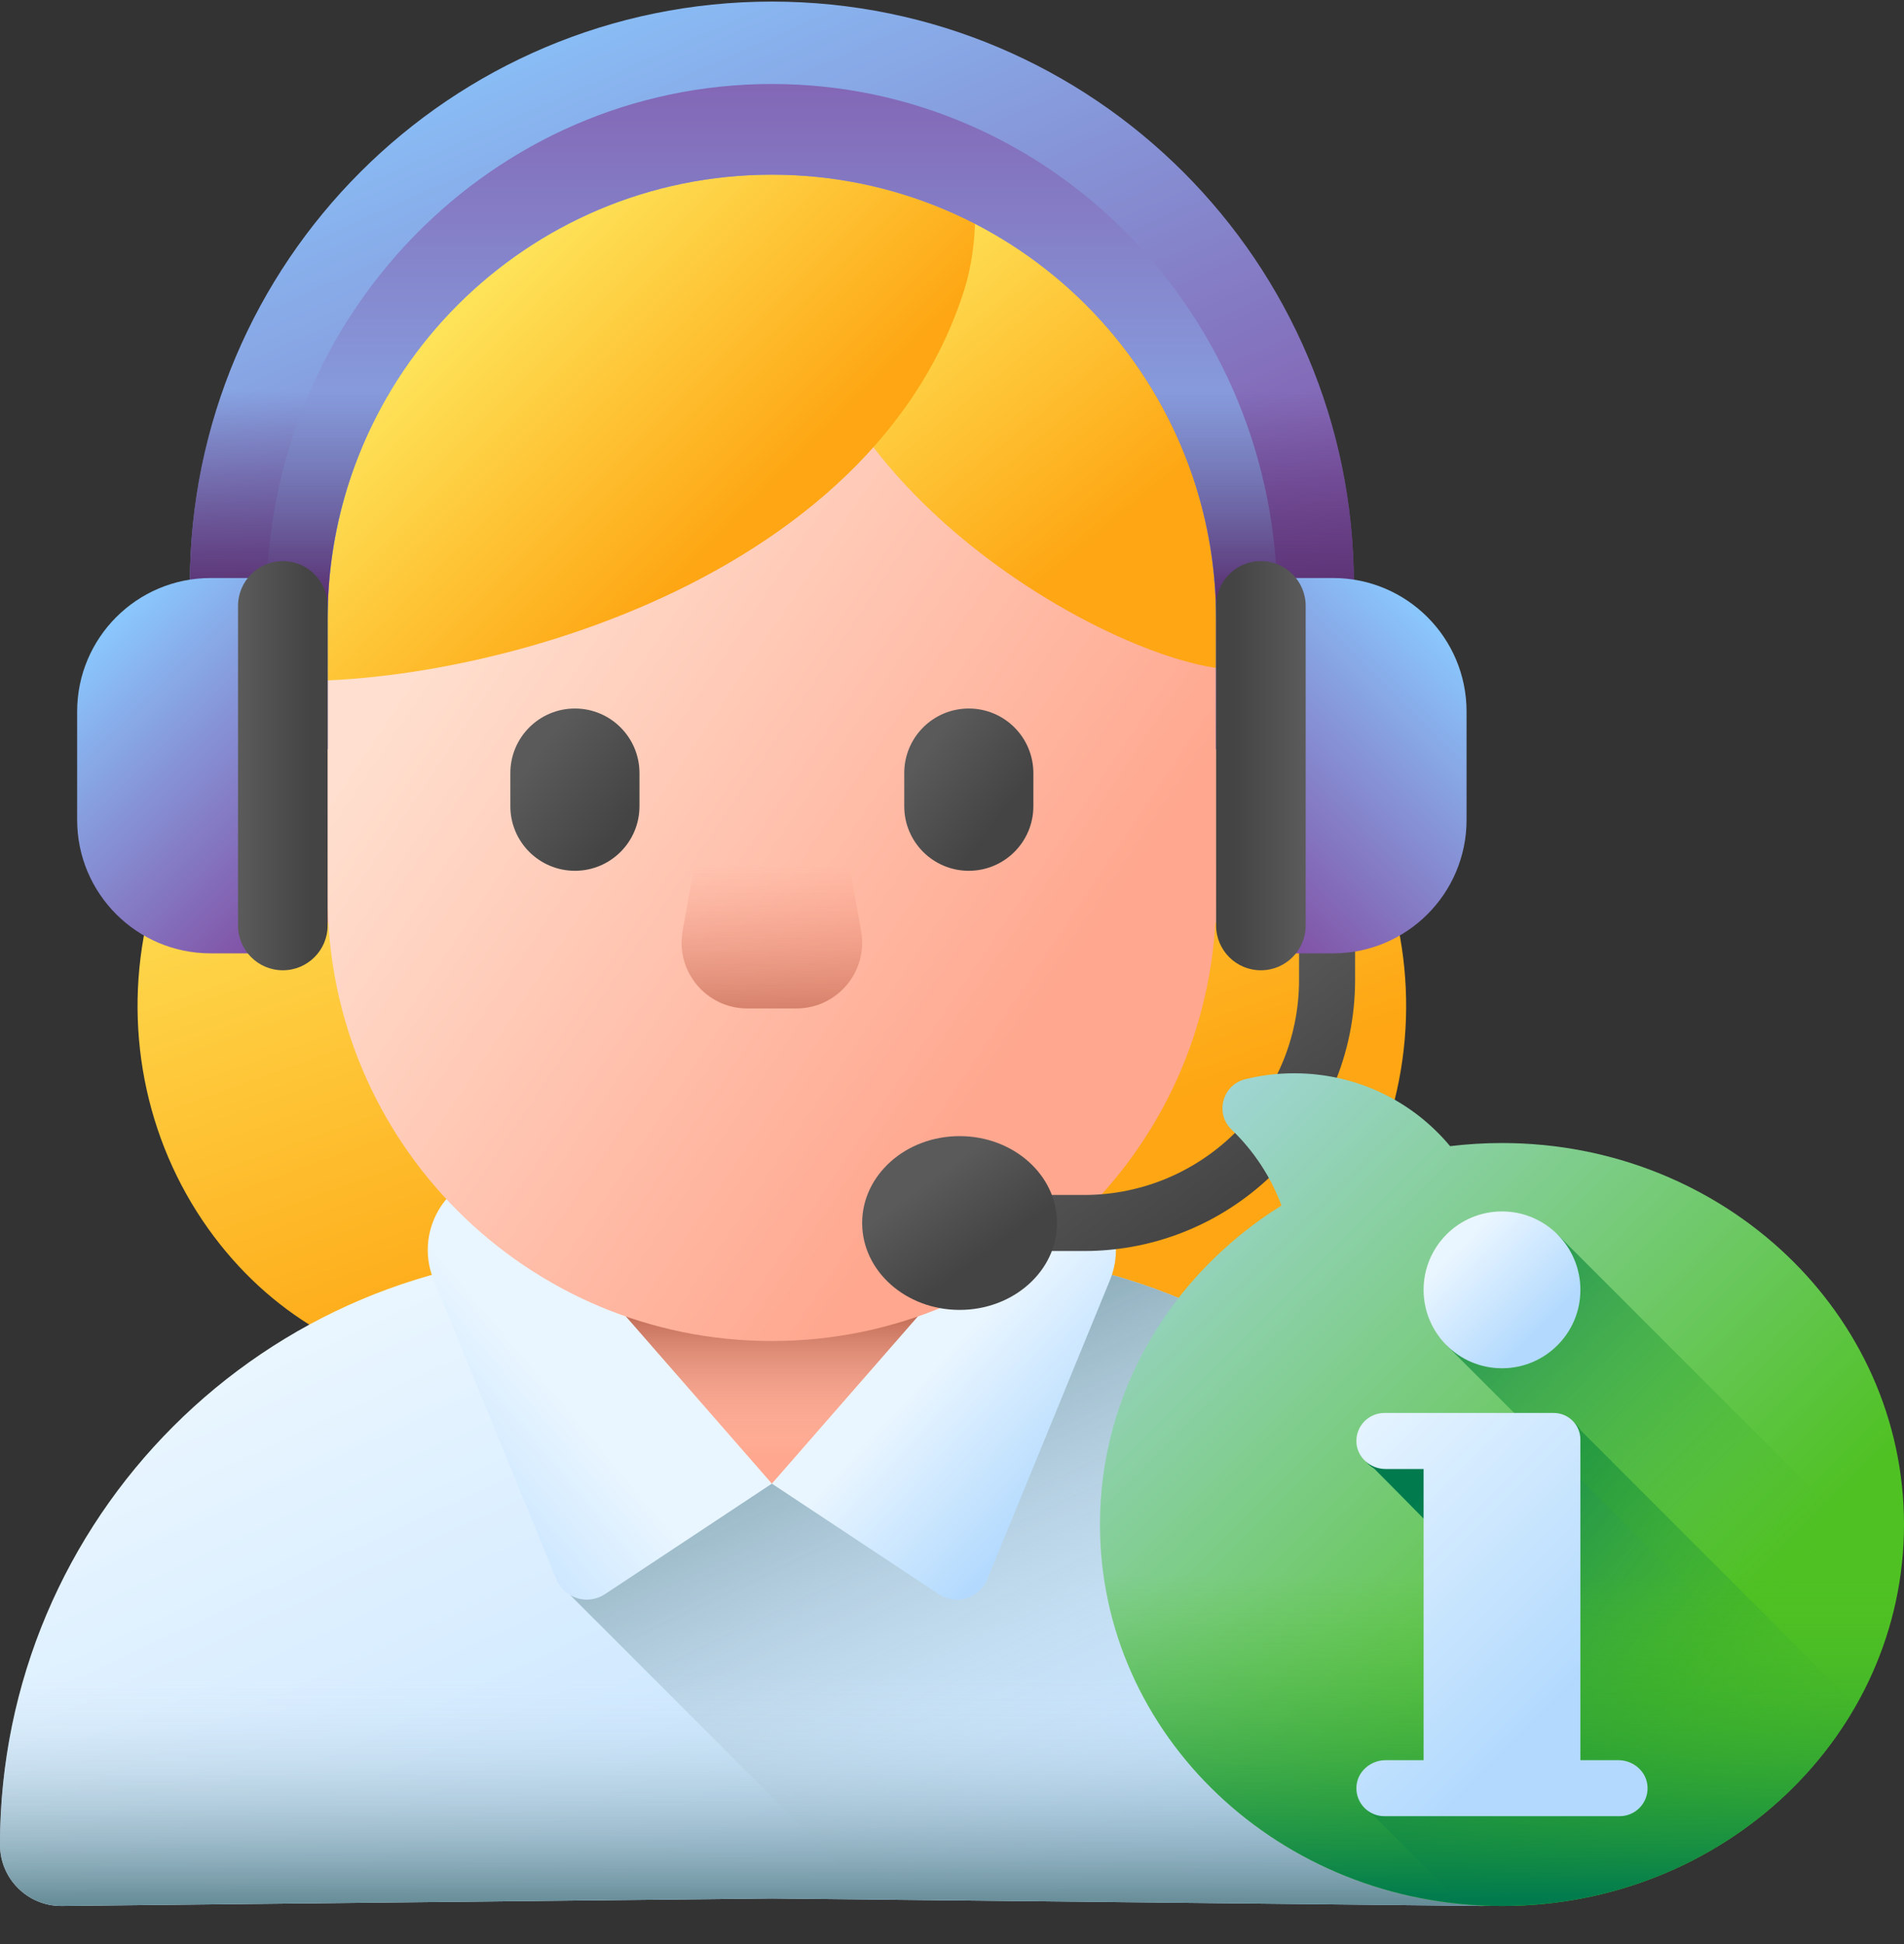 <svg width="48" height="49" viewBox="0 0 48 49" fill="none" xmlns="http://www.w3.org/2000/svg">
<rect x="0" y="0" width="48" height="49" fill="#333333" stroke="none"/>
<g clip-path="url(#clip0_241_7301)">
<path d="M32.291 17.164H6.625C5.022 19.245 4.016 21.403 3.622 23.614C3.128 26.386 3.833 29.215 5.557 31.377C7.152 33.38 9.414 34.55 11.924 34.672C12.072 34.679 26.845 34.679 26.993 34.672C29.503 34.55 31.765 33.38 33.361 31.377C35.084 29.215 35.789 26.385 35.295 23.613C34.901 21.403 33.894 19.245 32.291 17.164Z" fill="url(#paint0_linear_241_7301)"/>
<path d="M37.373 48.04L19.459 47.852L1.544 48.04C0.691 48.04 0 47.349 0 46.497C0 38.26 6.677 31.583 14.914 31.583H24.003C32.24 31.583 38.917 38.26 38.917 46.496C38.917 47.349 38.226 48.04 37.373 48.04Z" fill="url(#paint1_linear_241_7301)"/>
<path d="M24.003 31.583H14.914C14.735 31.583 14.557 31.587 14.38 31.593V40.209L22.05 47.879L37.373 48.04C38.226 48.04 38.917 47.349 38.917 46.497C38.917 38.26 32.24 31.583 24.003 31.583Z" fill="url(#paint2_linear_241_7301)"/>
<path d="M0 46.496C0 47.349 0.691 48.04 1.544 48.04L19.459 47.852L37.373 48.04C38.226 48.04 38.917 47.349 38.917 46.496C38.917 44.293 38.439 42.202 37.581 40.319H1.336C0.478 42.202 0 44.293 0 46.496Z" fill="url(#paint3_linear_241_7301)"/>
<path d="M19.459 37.395C21.878 37.395 23.839 35.434 23.839 33.015C23.839 30.596 21.878 28.635 19.459 28.635C17.039 28.635 15.078 30.596 15.078 33.015C15.078 35.434 17.039 37.395 19.459 37.395Z" fill="url(#paint4_linear_241_7301)"/>
<path d="M19.459 37.395C21.878 37.395 23.839 35.434 23.839 33.015C23.839 30.596 21.878 28.635 19.459 28.635C17.039 28.635 15.078 30.596 15.078 33.015C15.078 35.434 17.039 37.395 19.459 37.395Z" fill="url(#paint5_linear_241_7301)"/>
<path d="M19.459 37.395L12.547 29.481L12.13 29.624C11.047 29.995 10.499 31.201 10.933 32.26L14.026 39.804C14.224 40.288 14.815 40.469 15.251 40.181L19.459 37.395Z" fill="url(#paint6_linear_241_7301)"/>
<path d="M19.459 37.395L26.37 29.481L26.787 29.624C27.87 29.995 28.418 31.201 27.984 32.26L24.891 39.804C24.693 40.288 24.102 40.469 23.666 40.181L19.459 37.395Z" fill="url(#paint7_linear_241_7301)"/>
<path d="M5.461 19.538C5.461 17.707 6.732 16.173 8.44 15.77C8.897 15.662 9.333 16.015 9.333 16.484V22.592C9.333 23.061 8.897 23.414 8.44 23.306C6.732 22.903 5.461 21.369 5.461 19.538Z" fill="url(#paint8_linear_241_7301)"/>
<path d="M33.456 19.538C33.456 17.707 32.184 16.173 30.477 15.77C30.02 15.662 29.584 16.015 29.584 16.484V22.592C29.584 23.061 30.02 23.414 30.477 23.306C32.184 22.903 33.456 21.369 33.456 19.538Z" fill="url(#paint9_linear_241_7301)"/>
<path d="M19.458 33.801C13.273 33.801 8.259 28.787 8.259 22.601V16.858C8.259 10.672 13.273 5.658 19.458 5.658C25.644 5.658 30.658 10.672 30.658 16.858V22.601C30.658 28.787 25.644 33.801 19.458 33.801Z" fill="url(#paint10_linear_241_7301)"/>
<path d="M20.077 25.418H18.84C17.808 25.418 17.028 24.486 17.208 23.471L17.918 19.483H20.999L21.709 23.471C21.889 24.486 21.108 25.418 20.077 25.418Z" fill="url(#paint11_linear_241_7301)"/>
<path d="M14.494 21.948C13.595 21.948 12.866 21.22 12.866 20.321V19.486C12.866 18.587 13.595 17.858 14.494 17.858C15.393 17.858 16.121 18.587 16.121 19.486V20.321C16.121 21.22 15.393 21.948 14.494 21.948Z" fill="url(#paint12_linear_241_7301)"/>
<path d="M24.423 21.948C23.524 21.948 22.796 21.22 22.796 20.321V19.486C22.796 18.587 23.524 17.858 24.423 17.858C25.322 17.858 26.051 18.587 26.051 19.486V20.321C26.051 21.22 25.322 21.948 24.423 21.948Z" fill="url(#paint13_linear_241_7301)"/>
<path d="M19.998 5.734C20.02 3.973 21.268 2.449 22.999 2.121C24.399 1.857 35.371 13.925 31.846 16.703C30.381 17.858 19.908 13.061 19.998 5.734Z" fill="url(#paint14_linear_241_7301)"/>
<path d="M24.306 7.314C25.029 5.038 24.372 1.385 21.984 1.385C4.77 1.385 5.32 16.987 6.289 17.098C10.867 17.622 21.824 15.13 24.306 7.314Z" fill="url(#paint15_linear_241_7301)"/>
<path d="M8.259 18.879V15.602C8.259 9.417 13.273 4.402 19.458 4.402C25.644 4.402 30.658 9.417 30.658 15.602V18.879H34.13V14.712C34.13 6.609 27.561 0.04 19.458 0.04C11.355 0.04 4.787 6.609 4.787 14.712V18.879H8.259Z" fill="url(#paint16_linear_241_7301)"/>
<path d="M19.458 2.117C12.421 2.117 6.716 7.962 6.716 15.171V18.879H8.259V15.602C8.259 9.417 13.273 4.403 19.458 4.403C25.644 4.403 30.658 9.417 30.658 15.602V18.879H32.201V15.171C32.201 7.962 26.496 2.117 19.458 2.117Z" fill="url(#paint17_linear_241_7301)"/>
<path d="M30.658 15.603V18.879H34.13V14.712C34.13 12.685 33.719 10.753 32.975 8.996H28.502C29.857 10.848 30.658 13.132 30.658 15.603Z" fill="url(#paint18_linear_241_7301)"/>
<path d="M8.259 15.603C8.259 13.132 9.059 10.848 10.415 8.996H5.942C5.198 10.753 4.787 12.684 4.787 14.712V18.879H8.259L8.259 15.603Z" fill="url(#paint19_linear_241_7301)"/>
<path d="M7.397 24.029H5.31C3.451 24.029 1.945 22.523 1.945 20.665V17.934C1.945 16.076 3.451 14.569 5.31 14.569H7.397L7.397 24.029Z" fill="url(#paint20_linear_241_7301)"/>
<path d="M7.13 24.456C6.506 24.456 6.001 23.951 6.001 23.327V15.272C6.001 14.648 6.506 14.143 7.13 14.143C7.753 14.143 8.259 14.648 8.259 15.272V23.327C8.259 23.951 7.753 24.456 7.13 24.456Z" fill="url(#paint21_linear_241_7301)"/>
<path d="M27.328 31.532H24.191V30.119H27.328C30.317 30.119 32.749 27.687 32.749 24.698V22.994H34.162V24.698C34.162 28.466 31.096 31.532 27.328 31.532Z" fill="url(#paint22_linear_241_7301)"/>
<path d="M24.192 33.016C25.548 33.016 26.648 32.035 26.648 30.826C26.648 29.616 25.548 28.636 24.192 28.636C22.835 28.636 21.735 29.616 21.735 30.826C21.735 32.035 22.835 33.016 24.192 33.016Z" fill="url(#paint23_linear_241_7301)"/>
<path d="M31.52 24.029H33.607C35.465 24.029 36.972 22.523 36.972 20.665V17.934C36.972 16.076 35.465 14.569 33.607 14.569H31.52V24.029Z" fill="url(#paint24_linear_241_7301)"/>
<path d="M31.787 24.456C32.411 24.456 32.916 23.951 32.916 23.327V15.272C32.916 14.648 32.411 14.143 31.787 14.143C31.164 14.143 30.658 14.648 30.658 15.272V23.327C30.658 23.951 31.163 24.456 31.787 24.456Z" fill="url(#paint25_linear_241_7301)"/>
<path d="M37.865 28.81C37.422 28.81 36.986 28.837 36.557 28.889C35.621 27.763 34.208 27.052 32.623 27.052C32.198 27.052 31.785 27.104 31.391 27.202C30.817 27.344 30.622 28.063 31.049 28.472C31.601 29.001 32.035 29.654 32.306 30.385C29.55 32.103 27.73 35.062 27.73 38.425C27.73 43.735 32.268 48.04 37.865 48.04C43.462 48.04 48 43.735 48 38.425C48 33.114 43.462 28.81 37.865 28.81Z" fill="url(#paint26_linear_241_7301)"/>
<path d="M46.787 42.989L39.852 36.054C39.738 35.848 39.518 35.708 39.265 35.708H34.995C34.598 35.708 34.277 36.036 34.289 36.435C34.297 36.684 34.439 36.896 34.642 37.015C34.642 37.015 35.974 38.357 35.983 38.371V44.459H35.024C34.638 44.459 34.301 44.757 34.289 45.144C34.281 45.415 34.427 45.654 34.645 45.778L36.86 47.993C37.191 48.024 37.526 48.04 37.865 48.04C41.721 48.04 45.074 45.997 46.787 42.989Z" fill="url(#paint27_linear_241_7301)"/>
<path d="M27.73 38.425C27.73 43.735 32.268 48.04 37.865 48.04C43.462 48.04 48 43.735 48 38.425C48 37.951 47.963 37.486 47.894 37.03H27.837C27.768 37.486 27.73 37.951 27.73 38.425Z" fill="url(#paint28_linear_241_7301)"/>
<path d="M36.468 33.908L46.306 43.747C47.131 42.572 47.69 41.216 47.903 39.754L39.263 31.113L36.468 33.908Z" fill="url(#paint29_linear_241_7301)"/>
<path d="M40.8 44.365H39.842V36.285C39.842 35.914 39.541 35.614 39.171 35.614H34.901C34.504 35.614 34.183 35.942 34.195 36.342C34.206 36.728 34.544 37.026 34.93 37.026H35.889V44.365H34.93C34.544 44.365 34.206 44.663 34.195 45.05C34.183 45.45 34.503 45.777 34.901 45.777H40.83C41.227 45.777 41.547 45.45 41.535 45.05C41.524 44.663 41.187 44.365 40.8 44.365Z" fill="url(#paint30_linear_241_7301)"/>
<path d="M37.865 34.487C38.957 34.487 39.842 33.602 39.842 32.511C39.842 31.419 38.957 30.534 37.865 30.534C36.774 30.534 35.889 31.419 35.889 32.511C35.889 33.602 36.774 34.487 37.865 34.487Z" fill="url(#paint31_linear_241_7301)"/>
</g>
<defs>
<linearGradient id="paint0_linear_241_7301" x1="15.858" y1="15.296" x2="21.445" y2="30.8" gradientUnits="userSpaceOnUse">
<stop stop-color="#FEE45A"/>
<stop offset="1" stop-color="#FEA613"/>
</linearGradient>
<linearGradient id="paint1_linear_241_7301" x1="12.879" y1="30.932" x2="24.371" y2="55.518" gradientUnits="userSpaceOnUse">
<stop stop-color="#EAF6FF"/>
<stop offset="1" stop-color="#B3DAFE"/>
</linearGradient>
<linearGradient id="paint2_linear_241_7301" x1="28.666" y1="45.904" x2="21.821" y2="31.523" gradientUnits="userSpaceOnUse">
<stop stop-color="#D8ECFE" stop-opacity="0"/>
<stop offset="1" stop-color="#678D98"/>
</linearGradient>
<linearGradient id="paint3_linear_241_7301" x1="19.458" y1="42.221" x2="19.458" y2="47.97" gradientUnits="userSpaceOnUse">
<stop stop-color="#D8ECFE" stop-opacity="0"/>
<stop offset="1" stop-color="#678D98"/>
</linearGradient>
<linearGradient id="paint4_linear_241_7301" x1="19.459" y1="30.484" x2="19.459" y2="36.763" gradientUnits="userSpaceOnUse">
<stop stop-color="#FFDFCF"/>
<stop offset="1" stop-color="#FFA78F"/>
</linearGradient>
<linearGradient id="paint5_linear_241_7301" x1="19.459" y1="36.359" x2="19.459" y2="33.238" gradientUnits="userSpaceOnUse">
<stop stop-color="#F89580" stop-opacity="0"/>
<stop offset="0.997" stop-color="#C5715A"/>
</linearGradient>
<linearGradient id="paint6_linear_241_7301" x1="14.007" y1="34.928" x2="9.203" y2="38.978" gradientUnits="userSpaceOnUse">
<stop stop-color="#EAF6FF"/>
<stop offset="1" stop-color="#B3DAFE"/>
</linearGradient>
<linearGradient id="paint7_linear_241_7301" x1="23.826" y1="34.044" x2="27.153" y2="37.128" gradientUnits="userSpaceOnUse">
<stop stop-color="#EAF6FF"/>
<stop offset="1" stop-color="#B3DAFE"/>
</linearGradient>
<linearGradient id="paint8_linear_241_7301" x1="6.601" y1="17.864" x2="9.715" y2="20.978" gradientUnits="userSpaceOnUse">
<stop stop-color="#FFDFCF"/>
<stop offset="1" stop-color="#FFA78F"/>
</linearGradient>
<linearGradient id="paint9_linear_241_7301" x1="28.377" y1="17.272" x2="32.734" y2="21.63" gradientUnits="userSpaceOnUse">
<stop stop-color="#FFDFCF"/>
<stop offset="1" stop-color="#FFA78F"/>
</linearGradient>
<linearGradient id="paint10_linear_241_7301" x1="11.94" y1="14.675" x2="26.879" y2="24.718" gradientUnits="userSpaceOnUse">
<stop stop-color="#FFDFCF"/>
<stop offset="1" stop-color="#FFA78F"/>
</linearGradient>
<linearGradient id="paint11_linear_241_7301" x1="19.458" y1="21.78" x2="19.458" y2="26.174" gradientUnits="userSpaceOnUse">
<stop stop-color="#F89580" stop-opacity="0"/>
<stop offset="0.997" stop-color="#C5715A"/>
</linearGradient>
<linearGradient id="paint12_linear_241_7301" x1="13.432" y1="19.122" x2="15.692" y2="20.785" gradientUnits="userSpaceOnUse">
<stop stop-color="#5A5A5A"/>
<stop offset="1" stop-color="#444444"/>
</linearGradient>
<linearGradient id="paint13_linear_241_7301" x1="23.251" y1="19.024" x2="25.26" y2="20.531" gradientUnits="userSpaceOnUse">
<stop stop-color="#5A5A5A"/>
<stop offset="1" stop-color="#444444"/>
</linearGradient>
<linearGradient id="paint14_linear_241_7301" x1="22.413" y1="5.799" x2="28.377" y2="13.081" gradientUnits="userSpaceOnUse">
<stop stop-color="#FEE45A"/>
<stop offset="1" stop-color="#FEA613"/>
</linearGradient>
<linearGradient id="paint15_linear_241_7301" x1="12.247" y1="6.936" x2="18.587" y2="13.276" gradientUnits="userSpaceOnUse">
<stop stop-color="#FEE45A"/>
<stop offset="1" stop-color="#FEA613"/>
</linearGradient>
<linearGradient id="paint16_linear_241_7301" x1="12.304" y1="-0.894" x2="22.285" y2="21.61" gradientUnits="userSpaceOnUse">
<stop stop-color="#8AC9FE"/>
<stop offset="1" stop-color="#814AA0"/>
</linearGradient>
<linearGradient id="paint17_linear_241_7301" x1="19.458" y1="16.905" x2="19.458" y2="-2.311" gradientUnits="userSpaceOnUse">
<stop stop-color="#8AC9FE"/>
<stop offset="1" stop-color="#814AA0"/>
</linearGradient>
<linearGradient id="paint18_linear_241_7301" x1="31.316" y1="9.859" x2="31.316" y2="14.905" gradientUnits="userSpaceOnUse">
<stop stop-color="#5B3374" stop-opacity="0"/>
<stop offset="1" stop-color="#5B3374"/>
</linearGradient>
<linearGradient id="paint19_linear_241_7301" x1="7.601" y1="9.859" x2="7.601" y2="14.905" gradientUnits="userSpaceOnUse">
<stop stop-color="#5B3374" stop-opacity="0"/>
<stop offset="1" stop-color="#5B3374"/>
</linearGradient>
<linearGradient id="paint20_linear_241_7301" x1="2.338" y1="15.98" x2="8.722" y2="22.364" gradientUnits="userSpaceOnUse">
<stop stop-color="#8AC9FE"/>
<stop offset="1" stop-color="#814AA0"/>
</linearGradient>
<linearGradient id="paint21_linear_241_7301" x1="6.095" y1="19.299" x2="7.806" y2="19.299" gradientUnits="userSpaceOnUse">
<stop stop-color="#5A5A5A"/>
<stop offset="1" stop-color="#444444"/>
</linearGradient>
<linearGradient id="paint22_linear_241_7301" x1="28.39" y1="26.191" x2="31.347" y2="30.222" gradientUnits="userSpaceOnUse">
<stop stop-color="#5A5A5A"/>
<stop offset="1" stop-color="#444444"/>
</linearGradient>
<linearGradient id="paint23_linear_241_7301" x1="23.407" y1="29.756" x2="24.788" y2="31.639" gradientUnits="userSpaceOnUse">
<stop stop-color="#5A5A5A"/>
<stop offset="1" stop-color="#444444"/>
</linearGradient>
<linearGradient id="paint24_linear_241_7301" x1="36.579" y1="15.98" x2="30.195" y2="22.364" gradientUnits="userSpaceOnUse">
<stop stop-color="#8AC9FE"/>
<stop offset="1" stop-color="#814AA0"/>
</linearGradient>
<linearGradient id="paint25_linear_241_7301" x1="32.822" y1="19.299" x2="31.111" y2="19.299" gradientUnits="userSpaceOnUse">
<stop stop-color="#5A5A5A"/>
<stop offset="1" stop-color="#444444"/>
</linearGradient>
<linearGradient id="paint26_linear_241_7301" x1="25.749" y1="26.309" x2="41.843" y2="42.403" gradientUnits="userSpaceOnUse">
<stop stop-color="#B3DAFE"/>
<stop offset="1" stop-color="#4FC123"/>
</linearGradient>
<linearGradient id="paint27_linear_241_7301" x1="45.288" y1="47.232" x2="34.653" y2="39.185" gradientUnits="userSpaceOnUse">
<stop stop-color="#4FC123" stop-opacity="0"/>
<stop offset="1" stop-color="#017B4E"/>
</linearGradient>
<linearGradient id="paint28_linear_241_7301" x1="37.865" y1="39.711" x2="37.865" y2="47.858" gradientUnits="userSpaceOnUse">
<stop stop-color="#4FC123" stop-opacity="0"/>
<stop offset="1" stop-color="#017B4E"/>
</linearGradient>
<linearGradient id="paint29_linear_241_7301" x1="45.191" y1="39.837" x2="35.728" y2="30.374" gradientUnits="userSpaceOnUse">
<stop stop-color="#4FC123" stop-opacity="0"/>
<stop offset="1" stop-color="#017B4E"/>
</linearGradient>
<linearGradient id="paint30_linear_241_7301" x1="32.616" y1="36.283" x2="39.206" y2="42.873" gradientUnits="userSpaceOnUse">
<stop stop-color="#EAF6FF"/>
<stop offset="1" stop-color="#B3DAFE"/>
</linearGradient>
<linearGradient id="paint31_linear_241_7301" x1="36.756" y1="31.402" x2="38.827" y2="33.472" gradientUnits="userSpaceOnUse">
<stop stop-color="#EAF6FF"/>
<stop offset="1" stop-color="#B3DAFE"/>
</linearGradient>
<clipPath id="clip0_241_7301">
<rect width="48" height="48" fill="white" transform="translate(0 0.04)"/>
</clipPath>
</defs>
</svg>
